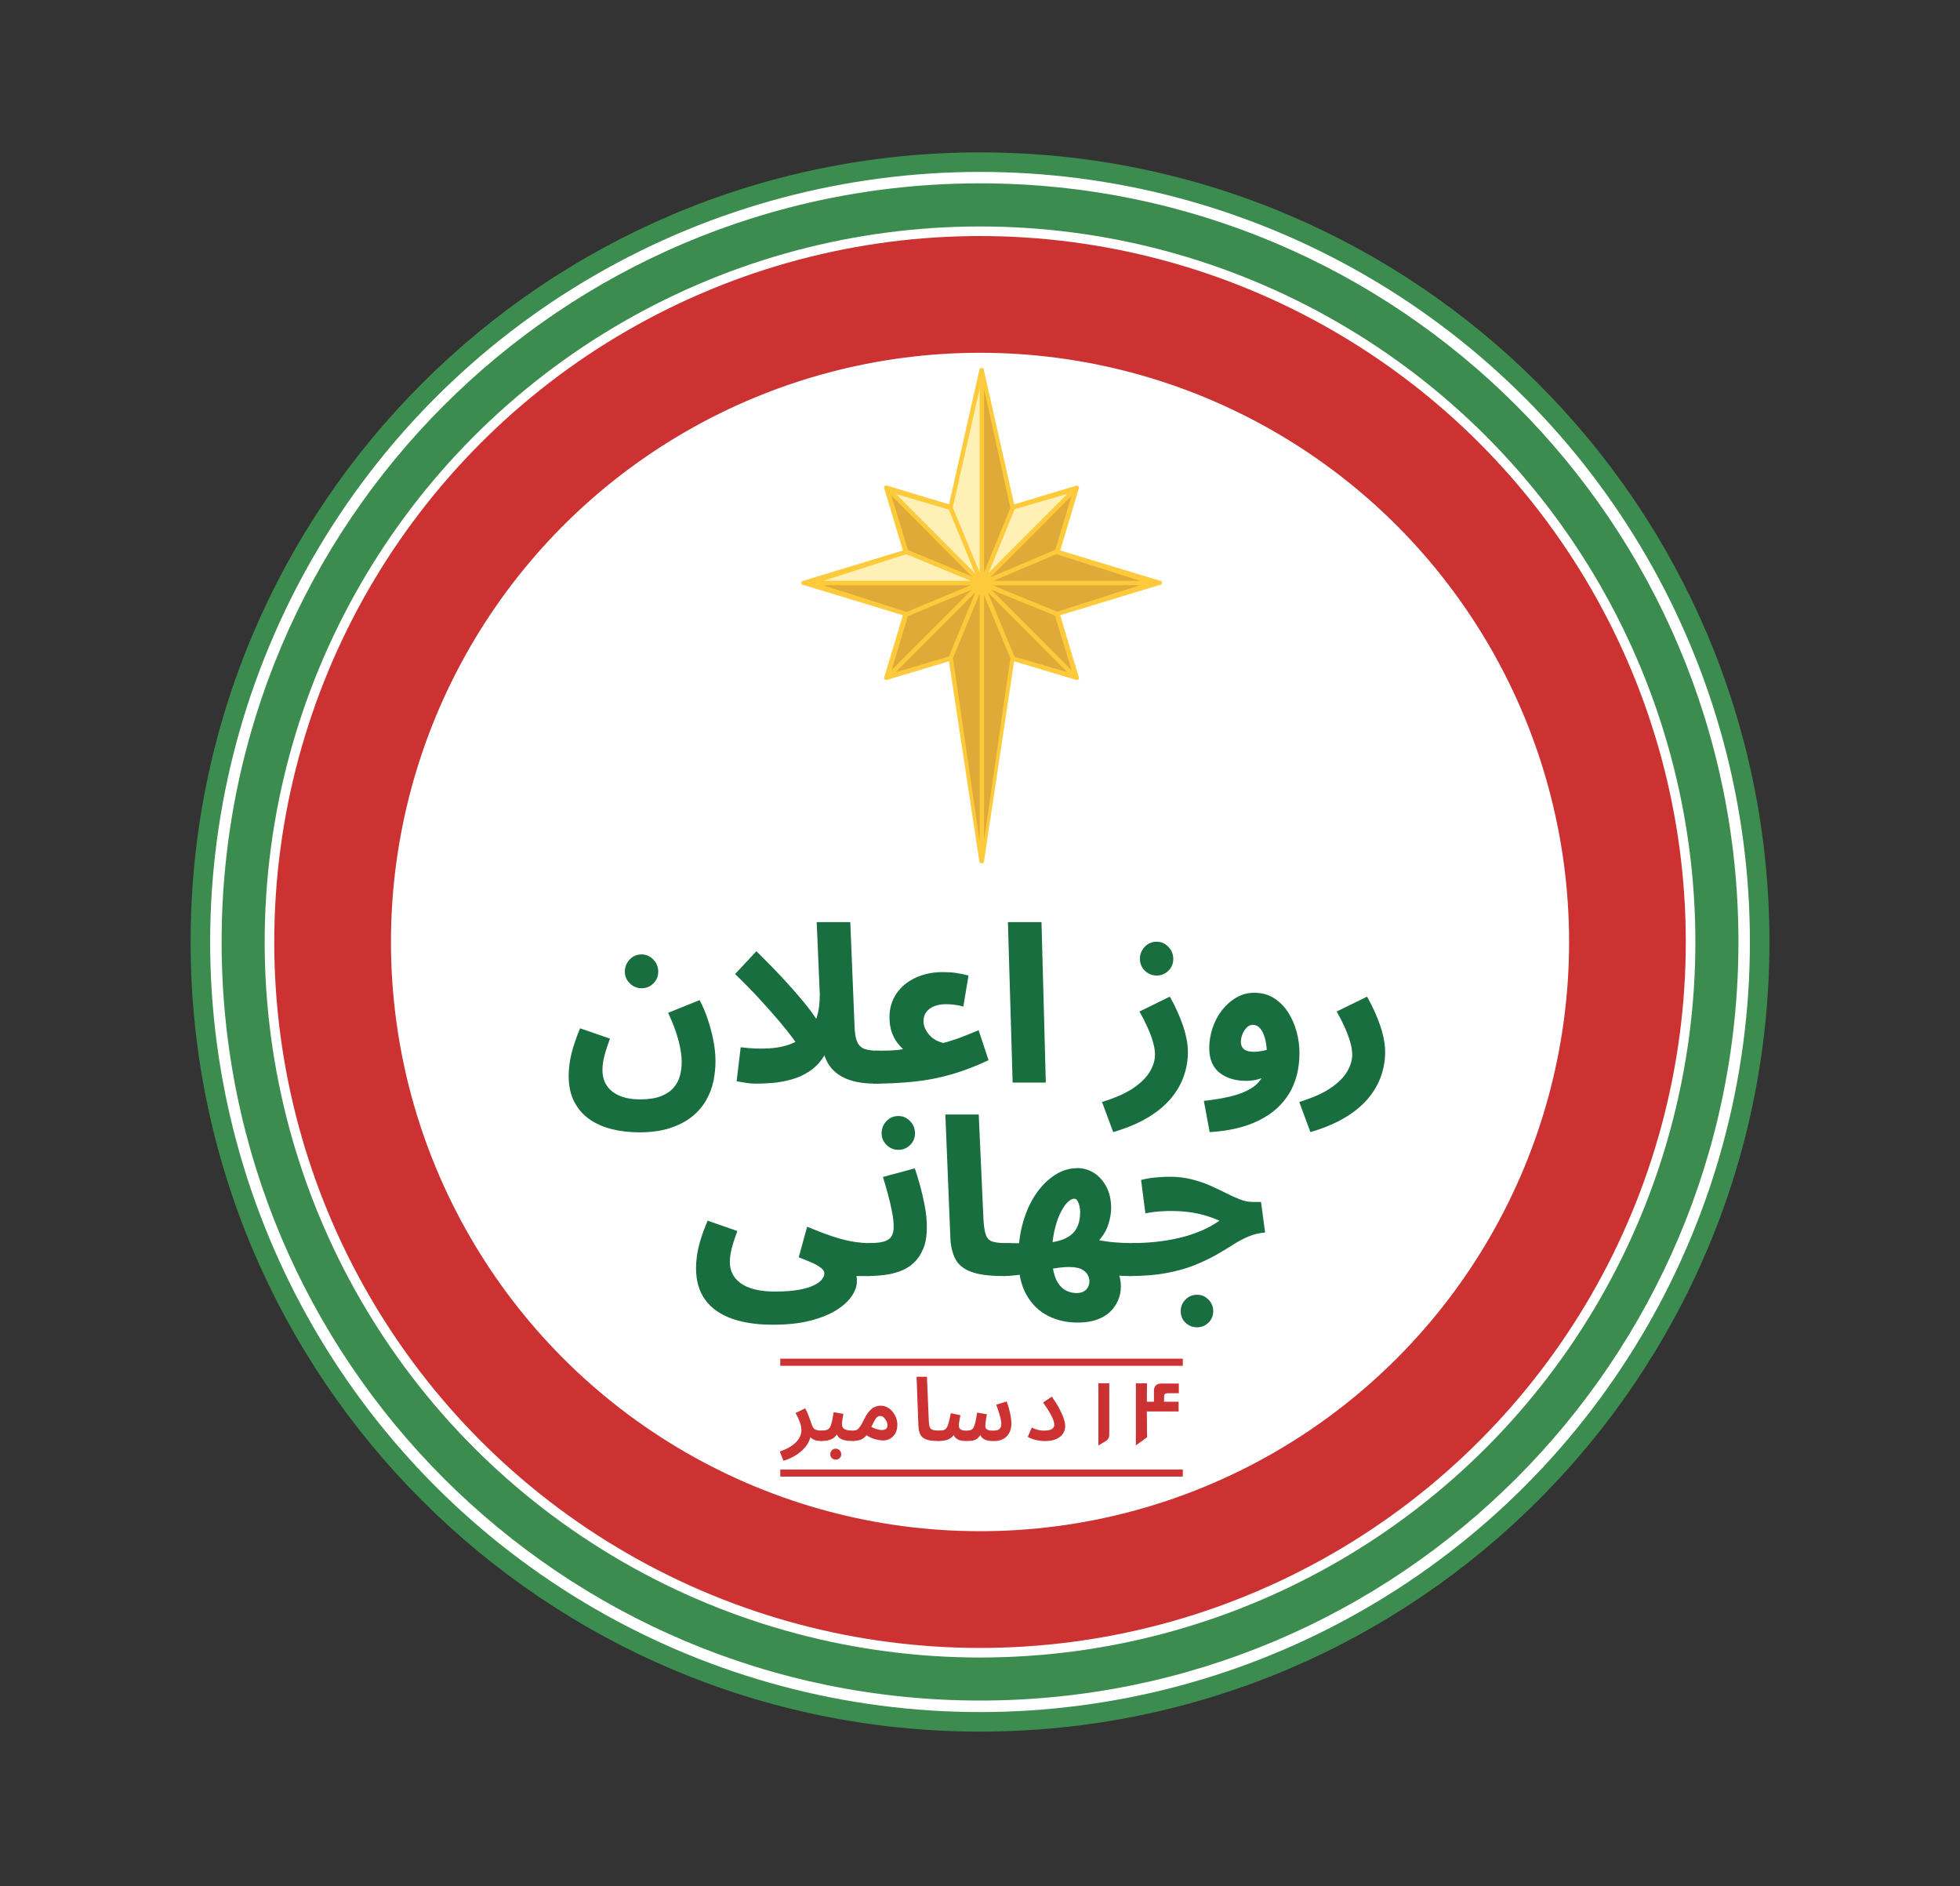 <?xml version="1.0" encoding="UTF-8"?>
<svg id="rtwd_logo" xmlns="http://www.w3.org/2000/svg" viewBox="0 0 364.11 350.29">
  <rect x="0" y="0" width="364.11" height="350.29" fill="#333333" stroke="none"/>
  <defs>
    <style>
      .cls-1 {
        fill: #fff0b5;
      }

      .cls-2 {
        fill: #196e40;
      }

      .cls-3 {
        fill: #fff;
      }

      .cls-4 {
        fill: #dfaa38;
      }

      .cls-5 {
        fill: #fdca3b;
      }

      .cls-6 {
        fill: #3c8c50;
      }

      .cls-7 {
        fill: #cc3232;
      }
    </style>
  </defs>
  <path class="cls-6" d="M182.06,28.3c-80.99,0-146.65,65.66-146.65,146.65s65.66,146.65,146.65,146.65,146.65-65.66,146.65-146.65S263.05,28.3,182.06,28.3Z"/>
  <circle class="cls-3" cx="182.06" cy="174.95" r="143.02"/>
  <path class="cls-6" d="M182.06,34.05c-77.81,0-140.89,63.08-140.89,140.89s63.08,140.89,140.89,140.89,140.89-63.08,140.89-140.89S259.87,34.05,182.06,34.05Z"/>
  <circle class="cls-3" cx="182.06" cy="174.95" r="132.89"/>
  <circle class="cls-7" cx="182.06" cy="174.95" r="131.11"/>
  <circle class="cls-3" cx="182.06" cy="174.95" r="109.43"/>
  <g>
    <polygon class="cls-4" points="182.35 69.11 188.09 94.34 199.65 90.92 196.52 102.43 215.06 108.28 196.47 114.15 200.07 126.01 188.09 122.26 182.35 159.81 176.48 122.31 164.71 125.8 168.16 114.09 150.09 108.29 168.26 102.53 164.98 90.77 176.56 94.25 182.35 69.11"/>
    <polygon class="cls-1" points="182.25 69.57 182.52 108.95 176.46 94.15 182.25 69.57"/>
    <polygon class="cls-1" points="199.83 90.82 182.35 108.46 188.09 94.34 199.83 90.82"/>
    <polygon class="cls-1" points="165.18 90.91 182.54 108.67 176.59 94.15 165.18 90.91"/>
    <polygon class="cls-1" points="149.63 108.08 182.56 108.54 168.11 102.42 149.63 108.08"/>
    <path class="cls-5" d="M215.56,107.88l-18.6-5.65,3.43-11.42c.1-.16.08-.38-.06-.51-.14-.14-.35-.16-.51-.06l-11.42,3.43-5.59-24.75v-.18c0-.23-.19-.41-.41-.41-.01,0-.02,0-.03,0,0,0-.01,0-.02,0-.19,0-.36.13-.4.32l-5.65,25.02-11.34-3.43s-.42-.16-.59,0c-.08.08-.12.18-.12.28-.02.1,0,.21.05.3l3.43,11.42-18.59,5.65s0,0,0,0h0s0,0,0,0c-.02,0-.04.01-.06.02,0,0,0,0,0,0-.02,0-.04.02-.06.03,0,0,0,0,0,0-.02.01-.03.02-.05.04,0,0,0,0,0,0-.01.01-.03.03-.04.04,0,0,0,0,0,0-.01.02-.02.03-.03.05,0,0,0,0,0,0-.01.02-.02.04-.03.06,0,0,0,0,0,0,0,.02-.01.04-.02.06,0,0,0,0,0,0,0,.02,0,.04,0,.06s0,.04,0,.06c0,0,0,0,0,0,0,.02,0,.04.02.06,0,0,0,0,0,0,0,.02.02.04.03.06,0,0,0,0,0,0,.01.02.02.03.03.05,0,0,0,0,0,0,.01.02.03.03.04.04,0,0,0,0,0,0,.02.01.03.03.05.04,0,0,0,0,0,0,.02.01.04.02.06.03,0,0,0,0,0,0,.02,0,.04.02.06.02,0,0,0,0,0,0h0s0,0,0,0l18.59,5.65-3.43,11.42c-.1.16-.08.38.06.51s.35.16.51.06l11.42-3.43,5.65,37.21c.04.19.21.32.4.32,0,0,.01,0,.02,0,.01,0,.02,0,.03,0,.23,0,.41-.19.41-.41h0l5.59-37.12,11.42,3.43c.16.1.38.08.51-.06.14-.14.16-.35.06-.51l-3.43-11.42,18.6-5.65c.19-.04.32-.21.32-.4s-.13-.36-.32-.4ZM211.76,107.87h-27.19l11.68-4.95,15.51,4.95ZM188.48,121.97l-4.98-11.94,14.75,14.8-9.77-2.86ZM176.26,121.93s0,0,0,0l-9.89,2.93,14.85-14.88-4.95,11.94ZM188.49,94.58l9.8-2.87-14.61,14.64,4.81-11.77ZM196.06,102.1l-12.08,5.12,15.07-15.11-3,9.99ZM187.7,94.34l-4.89,11.96v-34.07l4.89,22.11ZM181.98,72.23v34.09l-4.98-12.06,4.98-22.03ZM176.26,94.63l4.9,11.89-14.71-14.77,9.8,2.88ZM165.59,92.04l14.97,15.03-11.89-4.92-3.08-10.11ZM168.37,102.93l11.94,4.94h-27.38l15.44-4.94ZM152.93,108.7h27.39l-11.9,4.95-15.49-4.95ZM168.64,114.45l11.9-4.94-14.89,14.92,2.99-9.98ZM177,121.97c0,.31.01.29.02.28l4.96-11.95v45.91l-4.98-34.24ZM182.81,110.53l4.89,11.71-4.89,33.84v-45.55ZM199.09,124.5l-14.96-15,11.85,4.83,3.11,10.17ZM196.4,113.61l-12.05-4.92h27.4l-15.35,4.92Z"/>
  </g>
  <g>
    <rect class="cls-7" x="144.95" y="252.34" width="74.78" height="1.32"/>
    <rect class="cls-7" x="144.95" y="272.92" width="74.78" height="1.32"/>
  </g>
  <g>
    <path class="cls-7" d="M145.55,271.31l-.69-1.73c.65-.22,1.23-.47,1.73-.76.5-.29.92-.6,1.27-.95.34-.34.6-.71.77-1.09s.25-.78.25-1.19c0-.48-.11-.99-.32-1.54-.21-.55-.47-1.09-.76-1.62l1.78-.87c.2.35.37.71.52,1.09.15.38.28.73.39,1.04.11.31.19.55.25.73.15.5.36.84.61,1.01.26.17.65.26,1.18.26.35,0,.6.09.74.27.15.18.22.4.22.66s-.1.51-.29.7-.47.29-.83.29c-.46,0-.85-.07-1.17-.22-.32-.15-.57-.35-.76-.61-.19-.26-.3-.55-.36-.87l.57.31c-.04.63-.22,1.22-.53,1.77-.31.55-.71,1.04-1.21,1.48-.5.44-1.04.81-1.62,1.12-.59.31-1.17.55-1.75.71Z"/>
    <path class="cls-7" d="M152.39,267.62l.16-1.93c.44,0,.78-.04,1.03-.12.25-.08.45-.24.59-.47s.26-.58.37-1.03c.1-.45.21-1.05.33-1.79l1.81.31c-.03.17-.07.38-.11.6-.04.23-.08.46-.11.69-.03.23-.05.44-.05.62,0,.24.05.45.16.63.11.18.32.32.63.42.31.1.77.15,1.38.15.34,0,.58.09.73.27.15.18.22.4.22.66s-.1.51-.29.7-.47.29-.82.29c-.74,0-1.33-.07-1.77-.2-.44-.14-.77-.36-.98-.66-.21-.3-.35-.71-.42-1.22l.67.02c-.18.46-.4.82-.64,1.1-.24.28-.51.48-.8.62-.29.14-.62.23-.96.28-.35.05-.72.07-1.13.07ZM155.25,271.09c-.28,0-.52-.1-.72-.29-.2-.2-.29-.43-.29-.7s.1-.53.29-.74.44-.31.72-.31.52.1.73.31c.2.21.3.45.3.74s-.1.51-.3.7c-.2.2-.44.29-.73.29Z"/>
    <path class="cls-7" d="M158.42,267.62l.16-1.93c.27,0,.5-.07.69-.2.19-.13.38-.35.58-.65.2-.3.42-.71.67-1.22.32-.66.64-1.18.98-1.55.34-.37.68-.63,1.04-.78.35-.15.71-.22,1.05-.22.44,0,.84.1,1.23.3.38.2.71.47.99.81.28.34.5.72.65,1.14.16.42.24.85.24,1.29,0,.61-.12,1.13-.36,1.57s-.56.77-.96,1c-.4.23-.85.34-1.34.34-.41,0-.92-.08-1.5-.23s-1.25-.49-1.98-1.01l.75-1.62c.51.34.98.58,1.41.72.43.14.79.21,1.07.21.25,0,.46-.03.61-.1.16-.07.28-.16.35-.29s.11-.28.11-.47c0-.26-.06-.53-.19-.79-.13-.27-.29-.49-.49-.68-.2-.19-.43-.28-.68-.28-.22,0-.41.07-.57.22-.16.15-.33.37-.5.68-.17.31-.36.69-.58,1.16-.26.53-.51.97-.74,1.31-.23.34-.48.6-.74.78s-.54.3-.87.37-.69.1-1.1.1Z"/>
    <path class="cls-7" d="M174.23,267.62c-.96,0-1.7-.1-2.21-.3-.52-.2-.88-.52-1.08-.95-.2-.43-.31-.98-.33-1.66l-.34-9.02h1.93l.34,8.15c.02.51.07.9.16,1.16.08.26.25.44.51.54.26.1.66.15,1.19.15.35,0,.6.09.75.27s.23.4.23.66-.1.51-.3.7c-.2.2-.48.29-.84.29Z"/>
    <path class="cls-7" d="M174.24,267.62l.16-1.93c.36,0,.65-.03.87-.08.22-.05.41-.19.56-.4.15-.21.28-.53.4-.96.12-.43.26-1.03.41-1.79l1.78.38c-.03.17-.07.37-.12.6-.05.22-.09.45-.12.69-.03.23-.05.44-.05.63,0,.29.1.53.29.69.2.17.57.25,1.11.25.29,0,.54-.03.75-.09.21-.06.38-.19.52-.4.14-.21.27-.54.38-1,.11-.46.22-1.08.34-1.86l1.81.31c-.04.23-.09.48-.13.77-.04.28-.08.55-.11.81-.03.26-.05.47-.05.63,0,.14.04.28.11.41.08.13.22.23.44.31s.54.11.96.11c.29,0,.55-.04.78-.11.22-.08.39-.21.51-.39.12-.19.18-.44.18-.75,0-.41-.1-.94-.29-1.58-.19-.64-.41-1.31-.65-1.99l1.93-.6c.16.42.31.88.44,1.38.13.5.24.98.32,1.45.08.47.12.89.12,1.25,0,.53-.08,1-.24,1.41-.16.41-.38.75-.66,1.03-.28.28-.63.49-1.03.63-.4.14-.85.21-1.34.21-.59,0-1.07-.06-1.45-.19s-.66-.33-.86-.6c-.2-.28-.33-.65-.39-1.12h.55c-.22.58-.46,1-.72,1.27-.26.27-.58.45-.95.52-.37.08-.84.11-1.4.11-.33,0-.67-.04-1.02-.12-.35-.08-.66-.27-.93-.55-.27-.29-.46-.73-.56-1.32l.73-.07c-.21.61-.47,1.06-.8,1.35-.33.29-.71.48-1.14.57-.44.09-.93.14-1.47.14Z"/>
    <path class="cls-7" d="M190.93,266.85l.75-1.71c.33.16.68.3,1.06.4.38.1.78.16,1.21.16.45,0,.81-.04,1.09-.13.28-.09.48-.21.62-.38.14-.17.2-.37.2-.6,0-.2-.05-.45-.16-.78s-.3-.75-.6-1.29c-.3-.54-.74-1.22-1.33-2.05l1.63-1.08c.54.76,1,1.48,1.36,2.16s.64,1.3.83,1.86c.19.56.29,1.05.29,1.46,0,.51-.14.97-.41,1.39-.27.41-.69.75-1.24,1-.56.25-1.27.38-2.14.38-.34,0-.7-.03-1.08-.09-.38-.06-.75-.15-1.12-.26-.36-.11-.69-.26-.97-.43Z"/>
  </g>
  <g>
    <path class="cls-7" d="M206.07,266.45c0,.54-.23.95-.69,1.22l-1.33.78v-11.54h2.02v9.54Z"/>
    <path class="cls-7" d="M218.99,258.75h-1.94c-.38,0-.62.07-.71.2-.07.1-.1.56-.1,1.38h2.71v1.81h-5.9l.04,4.79-2.08,1.52v-11.52l2.07-.02-.03,3.42h1.32v-2.02c0-.91.49-1.36,1.48-1.36h3.14v1.8Z"/>
  </g>
  <g>
    <path class="cls-2" d="M105.64,199.82c0-.67.05-1.41.16-2.24.11-.83.31-1.77.62-2.84.31-1.07.75-2.32,1.34-3.76l5.56,1.92c-.35.93-.62,1.73-.82,2.4-.2.67-.35,1.27-.44,1.8-.09.53-.14,1.07-.14,1.6,0,1.17.28,2.17.84,2.98.56.81,1.37,1.43,2.42,1.86,1.05.43,2.3.64,3.74.64,1.57,0,2.87-.2,3.88-.6,1.01-.4,1.8-.93,2.36-1.6.56-.67.95-1.41,1.16-2.22s.32-1.63.32-2.46c0-1.2-.2-2.56-.6-4.08-.4-1.52-1.04-3.23-1.92-5.12l5.84-2.36c.53.96,1.02,2.09,1.46,3.38.44,1.29.8,2.63,1.08,4,.28,1.37.42,2.7.42,3.98,0,1.2-.13,2.42-.38,3.66-.25,1.24-.71,2.43-1.36,3.58-.65,1.15-1.53,2.16-2.62,3.04-1.09.88-2.45,1.59-4.06,2.12-1.61.53-3.53.8-5.74.8-1.81,0-3.52-.2-5.12-.6-1.6-.4-2.99-1.02-4.18-1.86-1.19-.84-2.12-1.93-2.8-3.26-.68-1.33-1.02-2.92-1.02-4.76ZM119.2,183.54c-.85,0-1.59-.3-2.2-.9-.61-.6-.92-1.33-.92-2.18s.3-1.63.9-2.26c.6-.63,1.34-.94,2.22-.94.83,0,1.55.31,2.16.94.61.63.92,1.38.92,2.26s-.3,1.58-.9,2.18c-.6.6-1.33.9-2.18.9Z"/>
    <path class="cls-2" d="M149.16,195.66c-.43-.75-1.01-1.63-1.74-2.64-.73-1.01-1.63-2.14-2.68-3.38-1.05-1.24-2.25-2.59-3.6-4.06-1.35-1.47-2.87-3.03-4.58-4.68l3.96-4.24c1.95,1.92,3.63,3.65,5.06,5.2,1.43,1.55,2.64,2.93,3.64,4.14,1,1.21,1.81,2.3,2.44,3.26.63.96,1.1,1.81,1.42,2.56l-3.92,3.84ZM140.56,201.26c-.72,0-1.45-.06-2.18-.18-.73-.12-1.25-.21-1.54-.26l.76-6.32c1.84.24,3.63.31,5.38.2,1.75-.11,3.33-.49,4.74-1.16,1.41-.67,2.53-1.69,3.34-3.08s1.22-3.24,1.22-5.56l2.4,6.8c-.32,1.81-.87,3.31-1.64,4.5-.77,1.19-1.68,2.12-2.72,2.8-1.04.68-2.15,1.18-3.34,1.5-1.19.32-2.33.53-3.44.62-1.11.09-2.1.14-2.98.14ZM162.76,201.26c-1.89,0-3.47-.21-4.74-.62-1.27-.41-2.29-.99-3.06-1.72s-1.34-1.61-1.7-2.64c-.36-1.03-.57-2.17-.62-3.42l-.92-21.6h6.24l.8,19.56c.05,1.23.23,2.15.52,2.76.29.61.75,1.03,1.36,1.24.61.21,1.43.32,2.44.32.96,0,1.71.26,2.26.78.55.52.82,1.26.82,2.22,0,.91-.31,1.65-.92,2.24-.61.59-1.44.88-2.48.88Z"/>
    <path class="cls-2" d="M162.2,201.26l.4-6.12c1.15,0,2.05-.01,2.7-.04s1.15-.06,1.5-.1.67-.09.96-.14c-.29-.27-.64-.65-1.04-1.16-.4-.51-.75-1.15-1.04-1.94-.29-.79-.44-1.73-.44-2.82,0-1.68.43-3.15,1.3-4.42.87-1.27,2.05-2.25,3.56-2.94,1.51-.69,3.18-1.04,5.02-1.04.91,0,1.73.05,2.48.16.75.11,1.52.27,2.32.48l-.96,5.76c-.53-.16-1.1-.27-1.7-.34-.6-.07-1.1-.1-1.5-.1-.85,0-1.59.13-2.22.38-.63.25-1.11.61-1.46,1.08s-.52,1.03-.52,1.7c0,.43.08.83.24,1.22.16.39.37.75.62,1.08.25.33.54.62.86.86s.66.43,1.02.58c.36.15.69.25.98.3.37-.11.74-.21,1.1-.32.36-.11.77-.24,1.24-.4s1.03-.37,1.7-.64c.67-.27,1.49-.6,2.48-1l1.84,5.56c-2.37,1.12-4.67,2-6.9,2.64-2.23.64-4.52,1.09-6.88,1.34-2.36.25-4.91.38-7.66.38Z"/>
    <path class="cls-2" d="M188.12,201.06l-.88-29.8h6.24l.8,29.8h-6.16Z"/>
    <path class="cls-2" d="M206.8,210.26l-2.08-5.6c2.43-.75,4.35-1.59,5.76-2.54,1.41-.95,2.45-1.96,3.1-3.04.65-1.08.98-2.15.98-3.22,0-.69-.12-1.46-.36-2.3s-.57-1.74-1-2.7c-.43-.96-.93-1.96-1.52-3l5.64-2.76c1.01,1.79,1.83,3.58,2.44,5.38s.92,3.45.92,4.94c0,1.23-.17,2.43-.5,3.62-.33,1.19-.84,2.33-1.52,3.42-.68,1.09-1.57,2.13-2.66,3.1-1.09.97-2.4,1.85-3.92,2.64-1.52.79-3.28,1.47-5.28,2.06ZM214.88,181.18c-.85,0-1.59-.3-2.2-.9-.61-.6-.92-1.33-.92-2.18s.3-1.63.9-2.26,1.34-.94,2.22-.94c.83,0,1.55.31,2.16.94s.92,1.38.92,2.26-.3,1.58-.9,2.18-1.33.9-2.18.9Z"/>
    <path class="cls-2" d="M224.72,210.26l-1.08-5.8c1.92-.21,3.61-.5,5.08-.86,1.47-.36,2.7-.85,3.7-1.46,1-.61,1.74-1.42,2.22-2.42.48-1,.72-2.23.72-3.7,0-.77-.05-1.5-.16-2.18-.11-.68-.27-1.28-.48-1.8-.21-.52-.49-.93-.82-1.24-.33-.31-.71-.46-1.14-.46-.45,0-.85.17-1.18.52-.33.35-.59.76-.78,1.24-.19.48-.28.96-.28,1.44,0,.37.09.7.26.98s.44.49.8.62c.36.13.82.2,1.38.2s1.11-.07,1.74-.2c.63-.13,1.22-.35,1.78-.64l.16,4.48c-.64.51-1.39.93-2.26,1.26-.87.33-1.85.5-2.94.5-.93,0-1.81-.12-2.62-.36-.81-.24-1.53-.59-2.16-1.06-.63-.47-1.12-1.09-1.48-1.86s-.54-1.71-.54-2.8c0-1.23.2-2.45.6-3.68.4-1.23.98-2.33,1.74-3.32.76-.99,1.65-1.78,2.68-2.38,1.03-.6,2.14-.9,3.34-.9,1.41,0,2.65.34,3.7,1.02s1.93,1.57,2.62,2.66c.69,1.09,1.21,2.29,1.56,3.6.35,1.31.52,2.6.52,3.88,0,2.93-.64,5.45-1.92,7.56s-3.16,3.77-5.64,5c-2.48,1.23-5.52,1.95-9.12,2.16Z"/>
    <path class="cls-2" d="M243.44,210.26l-2.08-5.6c2.43-.75,4.35-1.59,5.76-2.54,1.41-.95,2.45-1.96,3.1-3.04.65-1.08.98-2.15.98-3.22,0-.69-.12-1.46-.36-2.3s-.57-1.74-1-2.7c-.43-.96-.93-1.96-1.52-3l5.64-2.76c1.01,1.79,1.83,3.58,2.44,5.38s.92,3.45.92,4.94c0,1.23-.17,2.43-.5,3.62-.33,1.19-.84,2.33-1.52,3.42-.68,1.09-1.57,2.13-2.66,3.1-1.09.97-2.4,1.85-3.92,2.64-1.52.79-3.28,1.47-5.28,2.06Z"/>
  </g>
  <g>
    <path class="cls-2" d="M129.3,235.51c0-.64.05-1.37.16-2.2.11-.83.31-1.77.62-2.84.31-1.07.77-2.32,1.38-3.76l5.52,1.92c-.35.93-.62,1.73-.82,2.4-.2.67-.35,1.27-.44,1.8-.09.53-.14,1.07-.14,1.6,0,.77.17,1.49.5,2.16.33.67.84,1.25,1.52,1.74.68.49,1.55.87,2.6,1.14,1.05.27,2.33.4,3.82.4,1.65,0,3.06-.1,4.22-.3,1.16-.2,2.1-.47,2.82-.8.72-.33,1.25-.7,1.58-1.1.33-.4.5-.79.5-1.16,0-.24-.09-.47-.28-.7-.19-.23-.47-.46-.86-.7-.39-.24-.88-.49-1.48-.74-.6-.25-1.31-.54-2.14-.86l1.56-5.68c1.09.45,2.15.87,3.18,1.26,1.03.39,2.02.71,2.98.98s1.89.47,2.8.6c.91.13,1.75.2,2.52.2,1.17,0,2.01.29,2.5.86.49.57.74,1.27.74,2.1,0,.91-.31,1.66-.94,2.26-.63.6-1.53.9-2.7.9h-1.92c.05.21.08.4.08.56v.48c0,.83-.31,1.71-.92,2.64s-1.56,1.81-2.84,2.62-2.9,1.47-4.86,1.98c-1.96.51-4.3.76-7.02.76-2.91,0-5.43-.37-7.56-1.12-2.13-.75-3.78-1.9-4.94-3.46-1.16-1.56-1.74-3.54-1.74-5.94Z"/>
    <path class="cls-2" d="M161.06,236.99l.4-6.12c1.12,0,2.02-.09,2.7-.28.68-.19,1.16-.51,1.44-.96.28-.45.42-1.07.42-1.84s-.11-1.73-.32-2.8-.47-2.17-.78-3.32c-.31-1.15-.61-2.17-.9-3.08l5.92-1.6c.32.91.65,1.97.98,3.18.33,1.21.63,2.49.88,3.82.25,1.33.38,2.64.38,3.92,0,1.57-.21,2.89-.64,3.94-.43,1.05-1,1.93-1.72,2.62-.72.69-1.55,1.22-2.5,1.58-.95.36-1.95.61-3.02.74-1.07.13-2.15.2-3.24.2ZM166.9,213.55c-.85,0-1.59-.3-2.2-.9-.61-.6-.92-1.33-.92-2.18s.3-1.63.9-2.26c.6-.63,1.34-.94,2.22-.94.83,0,1.55.31,2.16.94.61.63.92,1.38.92,2.26s-.3,1.58-.9,2.18-1.33.9-2.18.9Z"/>
    <path class="cls-2" d="M186.42,236.99c-2.59,0-4.59-.26-6-.78-1.41-.52-2.4-1.33-2.96-2.42-.56-1.09-.87-2.47-.92-4.12l-.92-22.68h6.2l.88,19.56c.08,1.28.23,2.23.46,2.84.23.61.63,1.01,1.22,1.2.59.19,1.4.28,2.44.28,1.15,0,1.97.29,2.48.86.51.57.76,1.27.76,2.1,0,.91-.31,1.66-.94,2.26-.63.6-1.53.9-2.7.9Z"/>
    <path class="cls-2" d="M186.46,236.99l.4-6.12c.43,0,1.03,0,1.82.02.79.01,1.5,0,2.14-.02l.44,5.56c-.8.19-1.67.33-2.6.42-.93.09-1.67.14-2.2.14ZM200.14,245.63c-1.97,0-3.79-.41-5.44-1.24-1.65-.83-2.99-2.12-4-3.88-1.01-1.76-1.52-4.04-1.52-6.84,0-2.43.29-4.66.88-6.7s1.4-3.81,2.44-5.3c1.04-1.49,2.21-2.65,3.52-3.48s2.69-1.24,4.16-1.24c1.07,0,2.07.29,3,.86.93.57,1.71,1.42,2.32,2.54.61,1.12.92,2.47.92,4.04,0,.88-.17,1.86-.5,2.94-.33,1.08-.93,2.1-1.78,3.06s-2.03,1.73-3.52,2.32l.48-3.24c.85.32,1.78.59,2.78.8,1,.21,2.05.37,3.14.46s2.16.14,3.2.14c1.12,0,1.93.29,2.44.86.51.57.76,1.27.76,2.1,0,.91-.31,1.66-.92,2.26-.61.6-1.51.9-2.68.9-.77,0-1.64-.04-2.6-.12s-1.91-.19-2.86-.34c-.95-.15-1.75-.3-2.42-.46l4.88-1.24c.61.75,1.03,1.59,1.24,2.54.21.95.23,1.9.04,2.86s-.59,1.85-1.22,2.68c-.63.83-1.49,1.49-2.6,1.98-1.11.49-2.49.74-4.14.74ZM200.02,240.15c.51,0,.94-.1,1.3-.3.36-.2.63-.47.8-.8.17-.33.26-.7.26-1.1,0-.32-.09-.69-.28-1.1s-.55-.77-1.1-1.08c-.55-.31-1.37-.46-2.46-.46-.4,0-.85.03-1.34.08-.49.05-1.03.13-1.6.22s-1.17.21-1.78.34l.24-5.08c1.07-.08,2.01-.24,2.82-.48.81-.24,1.5-.58,2.06-1.02.56-.44.99-1.01,1.28-1.72.29-.71.44-1.55.44-2.54,0-.35-.04-.71-.12-1.08s-.2-.7-.36-.98c-.16-.28-.36-.42-.6-.42-.43,0-.88.25-1.36.76-.48.51-.93,1.23-1.36,2.16-.43.93-.77,2.03-1.04,3.3-.27,1.27-.4,2.67-.4,4.22,0,1.31.12,2.42.36,3.34.24.92.57,1.65,1,2.2.43.55.92.94,1.48,1.18.56.24,1.15.36,1.76.36Z"/>
    <path class="cls-2" d="M209.82,236.99l.4-6.12c1.57,0,3.11-.08,4.6-.24,1.49-.16,2.93-.41,4.32-.74,1.39-.33,2.7-.76,3.94-1.28,1.24-.52,2.39-1.15,3.46-1.9-.85-.37-1.75-.7-2.7-.98-.95-.28-1.94-.49-2.98-.62s-2.15-.2-3.32-.2c-.43,0-.91.01-1.46.04s-1.11.07-1.7.14c-.59.07-1.12.15-1.6.26l-.8-6.2c.77-.21,1.65-.37,2.64-.46s1.87-.14,2.64-.14c1.44,0,2.79.15,4.04.46,1.25.31,2.41.69,3.46,1.16,1.05.47,2.04.93,2.96,1.4s1.79.86,2.6,1.18,1.61.48,2.38.48h1.56l.76,5.68c-1.09.08-2.13.33-3.1.74s-1.95.93-2.92,1.56c-.97.63-2.04,1.27-3.2,1.92-1.16.65-2.47,1.27-3.94,1.86-1.47.59-3.19,1.07-5.16,1.44s-4.27.56-6.88.56ZM222.38,246.51c-.85,0-1.57-.29-2.16-.86-.59-.57-.88-1.29-.88-2.14s.29-1.54.88-2.14c.59-.6,1.31-.9,2.16-.9s1.53.3,2.12.9.88,1.31.88,2.14-.29,1.57-.88,2.14c-.59.57-1.29.86-2.12.86Z"/>
  </g>
</svg>